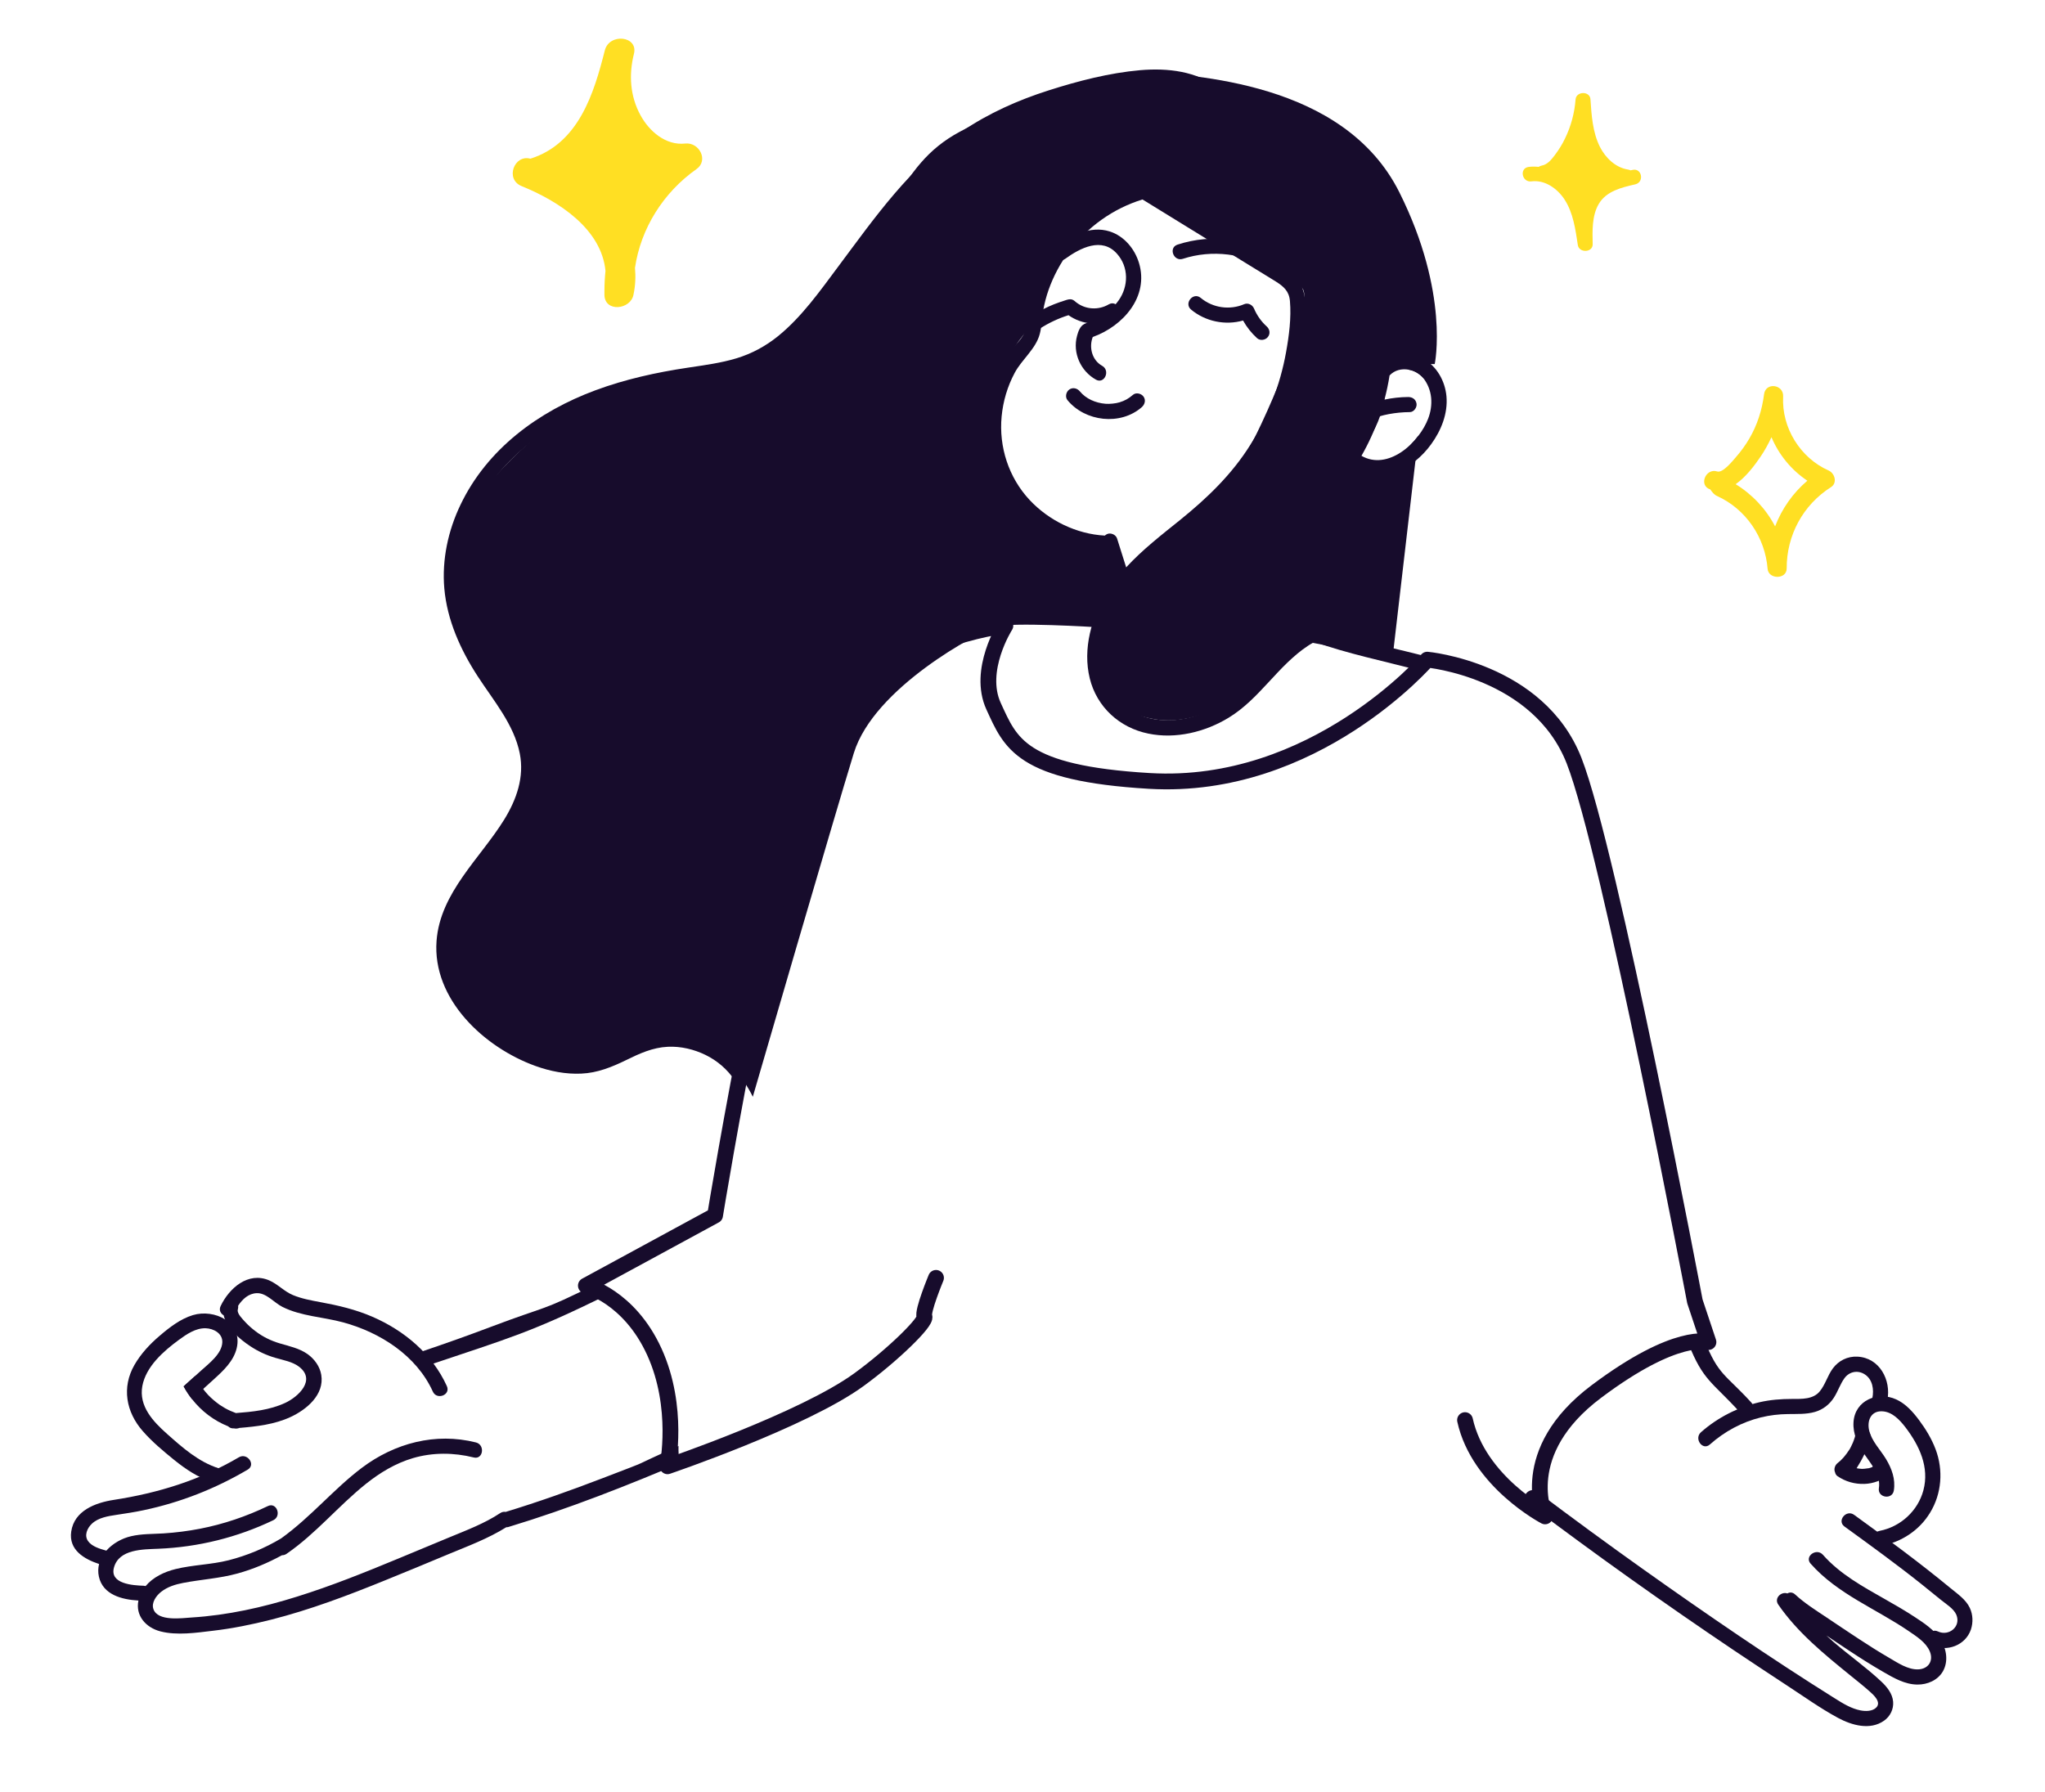 <?xml version="1.0" encoding="UTF-8"?> <svg xmlns="http://www.w3.org/2000/svg" width="162" height="142" viewBox="0 0 162 142" fill="none"> <path d="M106.334 48.925C105.939 48.969 105.544 49.048 105.153 49.153C102.555 49.878 100.848 51.955 99.083 53.795C97.429 55.53 95.524 56.834 93.075 57.041C90.902 57.23 88.651 56.351 87.755 54.243C86.807 52.021 87.536 49.338 88.804 47.392C90.27 45.139 92.531 43.528 94.58 41.85C96.704 40.115 98.605 38.209 100.062 35.869C101.488 33.581 102.489 31.047 103.007 28.403C103.297 26.931 103.463 25.39 103.389 23.897C103.349 23.128 103.108 22.439 102.537 21.903C101.967 21.367 101.208 20.998 100.545 20.594C97.437 18.684 94.326 16.773 91.223 14.867C91.087 14.639 90.823 14.477 90.503 14.56C85.609 15.842 81.857 20.3 81.33 25.311C81.295 25.667 81.273 26.036 81.141 26.369C81.005 26.721 80.742 27.002 80.496 27.287C80.061 27.797 79.684 28.341 79.355 28.925C78.714 30.076 78.315 31.372 78.17 32.676C77.88 35.289 78.6 37.963 80.299 39.988C82.107 42.149 84.731 43.466 87.527 43.629C87.777 44.432 88.036 45.236 88.286 46.044C88.08 46.316 87.891 46.593 87.712 46.883C86.465 48.89 85.754 51.406 86.329 53.752C86.891 56.026 88.695 57.66 90.964 58.121C93.127 58.569 95.458 58.003 97.319 56.87C99.772 55.39 101.229 52.741 103.608 51.169C104.205 50.778 104.85 50.489 105.531 50.309C105.917 50.199 106.312 50.128 106.711 50.093C106.597 49.702 106.47 49.312 106.334 48.925ZM87.707 42.311C87.637 42.342 87.575 42.386 87.523 42.434C85.28 42.316 83.094 41.248 81.562 39.61C79.908 37.836 79.118 35.412 79.346 33.001C79.46 31.789 79.807 30.616 80.382 29.54C80.953 28.469 82.05 27.656 82.366 26.466C82.528 25.86 82.528 25.223 82.638 24.608C82.734 24.046 82.879 23.502 83.068 22.961C83.45 21.885 83.99 20.867 84.674 19.949C86.136 17.981 88.172 16.523 90.507 15.803C93.426 17.608 96.231 19.334 99.044 21.06C99.711 21.473 100.387 21.877 101.058 22.298C101.69 22.698 102.12 23.067 102.186 23.853C102.3 25.188 102.116 26.593 101.879 27.902C101.414 30.493 100.448 33.005 99.053 35.236C97.582 37.59 95.634 39.457 93.496 41.187C92.03 42.368 90.494 43.554 89.213 44.951C88.971 44.182 88.73 43.418 88.488 42.654C88.387 42.355 87.992 42.188 87.707 42.311Z" fill="#170C2C"></path> <path d="M114.585 31.393C114.475 30.195 113.83 29.035 112.772 28.433C112.312 28.188 111.925 28.087 111.53 28.06C111.017 28.025 110.499 28.126 110.029 28.341C109.713 28.034 109.073 28.091 109.015 28.649C108.897 29.808 108.656 30.941 108.318 32.044C108.239 32.074 108.155 32.092 108.081 32.123C107.787 32.237 107.607 32.601 107.734 32.9C107.778 33.005 107.848 33.089 107.936 33.155C107.55 34.156 107.08 35.126 106.518 36.049C106.386 36.268 106.496 36.606 106.685 36.756C107.703 37.577 109.059 37.783 110.306 37.454C110.486 37.406 110.661 37.344 110.828 37.274C111.298 37.09 111.732 36.83 112.127 36.514C112.601 36.132 113.018 35.684 113.369 35.201C114.164 34.108 114.708 32.768 114.585 31.393ZM113.137 33.163C112.961 33.62 112.698 34.09 112.355 34.529C111.978 35.025 111.513 35.482 110.995 35.825C110.029 36.462 108.901 36.712 107.852 36.114C108.423 35.118 108.897 34.068 109.27 32.988C109.52 32.913 109.77 32.856 110.021 32.808C110.569 32.707 111.127 32.654 111.684 32.65C112 32.65 112.259 32.285 112.215 31.986C112.162 31.639 111.89 31.455 111.552 31.455C110.92 31.459 110.288 31.53 109.674 31.661C109.841 31.029 109.977 30.392 110.078 29.747C110.477 29.321 111.052 29.189 111.592 29.29C112.009 29.36 112.404 29.571 112.693 29.883C113.519 30.884 113.527 32.136 113.137 33.163Z" fill="#170C2C"></path> <path d="M48.124 102.576C48.691 102.295 47.563 102.871 48.124 102.576C42.107 105.554 40.337 106.013 33.968 108.156C33.235 108.406 32.805 107.282 33.538 107.036C35.316 106.434 37.084 105.806 38.836 105.143C43.541 103.36 42.684 103.999 47.187 101.75C47.74 101.873 47.611 102.352 48.124 102.576Z" fill="#170C2C"></path> <path d="M90.45 5.627C94.453 6.027 106.435 6.392 110.854 15.236C114.857 23.242 113.655 28.846 113.655 28.846H109.652C109.652 28.846 110.214 31.349 108.932 33.901C107.65 36.453 106.852 36.453 106.852 36.453C106.852 36.453 108.454 37.252 110.051 36.852C111.442 36.505 111.653 36.053 111.653 36.053L109.239 51.925L103.648 50.866C103.648 50.866 97.02 57.915 91.53 56.993C86.043 56.07 86.588 52.487 87.641 48.864C88.699 45.24 96.889 39.817 99.465 34.533C102.041 29.25 103.893 23.655 103.169 22.847C102.445 22.039 90.441 15.636 90.441 15.636C90.441 15.636 83.919 18.016 82.84 21.64C81.76 25.263 82.44 24.841 80.838 26.844C79.236 28.846 76.436 36.852 80.838 40.054C85.24 43.255 87.641 43.255 87.641 43.255L88.44 46.057L86.908 49.694C86.908 49.694 80.035 49.259 78.837 49.663C77.468 50.12 69.234 54.467 67.636 59.672C66.034 64.876 59.635 86.896 59.635 86.896C59.635 86.896 57.634 82.491 53.635 82.091C49.633 81.691 42.834 88.499 36.83 79.689C29.891 69.504 43.238 68.002 41.632 59.672C40.025 51.34 29.351 47.577 40.495 36.404C49.633 27.243 58.608 31.556 63.239 26.444C71.165 17.683 70.84 13.234 76.041 10.432C81.242 7.63 90.45 5.627 90.45 5.627Z" fill="#170C2C"></path> <path d="M113.615 52.179C113.277 52.517 112.935 52.842 112.584 53.163C109.682 52.381 106.689 51.784 104.069 50.831C103.34 50.568 103.832 49.474 104.556 49.733C107.492 50.805 110.6 51.349 113.615 52.179Z" fill="#170C2C"></path> <path d="M112.356 34.529C112.281 35.192 112.202 35.855 112.127 36.519C112 37.612 111.877 38.701 111.746 39.795C111.293 43.668 110.846 47.55 110.394 51.428C110.306 52.201 109.117 52.013 109.204 51.248C109.696 47.01 110.187 42.768 110.679 38.53C110.727 38.113 110.776 37.696 110.824 37.283C110.885 36.8 110.798 36.536 110.846 36.053C111.368 35.706 111.983 35.025 112.356 34.529Z" fill="#170C2C"></path> <path d="M112.799 30.001C112.412 29.571 112.013 29.36 111.6 29.29C111.6 28.881 111.579 28.473 111.535 28.064C111.513 27.814 111.473 27.564 111.425 27.318C111.122 25.684 110.468 24.108 109.801 22.593C109.217 21.279 108.559 19.997 107.826 18.763C105.092 14.182 101.234 10.182 96.257 8.148C96.165 8.139 96.072 8.109 95.98 8.043C95.739 7.946 95.502 7.854 95.252 7.771C95.028 7.691 94.918 7.533 94.9 7.362C94.334 7.085 93.72 6.905 93.079 6.804C90.814 6.449 88.466 6.967 86.267 7.498C83.849 8.082 81.453 8.873 79.232 9.997C74.865 12.206 71.771 15.917 68.896 19.764C67.469 21.67 66.1 23.625 64.538 25.421C62.958 27.243 61.118 28.785 58.779 29.501C56.379 30.238 53.828 30.361 51.384 30.919C49.001 31.459 46.635 32.259 44.489 33.44C40.495 35.636 37.159 39.382 36.466 44.011C36.106 46.417 36.637 48.785 37.699 50.95C38.735 53.071 40.315 54.863 41.412 56.949C42.378 58.78 42.786 60.818 42.202 62.838C41.702 64.586 40.653 66.105 39.578 67.55C38.493 69.004 37.304 70.418 36.518 72.06C35.671 73.822 35.5 75.728 36.268 77.555C37.106 79.548 38.783 81.164 40.613 82.267C42.658 83.496 45.226 84.37 47.583 83.558C48.733 83.167 49.769 82.486 50.919 82.096C51.928 81.753 52.999 81.656 54.057 81.788C56.102 82.047 58.011 83.171 59.174 84.88C59.609 85.521 58.639 86.219 58.2 85.582C57.616 84.726 56.831 84.041 55.896 83.584C54.97 83.132 53.934 82.886 52.902 82.934C51.704 82.991 50.664 83.466 49.606 83.988C48.469 84.542 47.324 85.007 46.051 85.06C44.809 85.117 43.589 84.875 42.426 84.458C38.379 83.004 34.232 79.184 34.583 74.537C34.873 70.712 38.05 67.998 39.946 64.928C40.92 63.343 41.548 61.569 41.175 59.694C40.719 57.397 39.09 55.504 37.848 53.589C36.483 51.49 35.417 49.136 35.197 46.615C35 44.336 35.5 42.026 36.488 39.975C38.603 35.561 42.667 32.588 47.175 30.919C49.532 30.045 51.994 29.505 54.478 29.132C55.777 28.934 57.094 28.767 58.353 28.385C59.56 28.016 60.64 27.432 61.623 26.642C63.502 25.122 64.946 23.071 66.381 21.148C67.842 19.193 69.264 17.213 70.849 15.359C72.433 13.506 74.189 11.771 76.212 10.401C78.31 8.974 80.65 7.933 83.063 7.164C85.394 6.418 87.869 5.777 90.318 5.561C92.508 5.373 94.778 5.636 96.573 6.989C99.36 8.091 101.883 9.804 104.016 11.899C106.154 14.002 107.931 16.435 109.38 19.048C110.091 20.331 110.727 21.648 111.293 22.997C111.987 24.674 112.619 26.418 112.777 28.236C112.785 28.306 112.79 28.372 112.794 28.442C112.807 28.96 112.812 29.483 112.799 30.001Z" fill="#170C2C"></path> <path d="M100.352 25.869C99.913 25.474 99.57 24.986 99.342 24.446C99.219 24.156 98.873 23.967 98.565 24.099C97.415 24.591 96.077 24.398 95.12 23.603C94.523 23.106 93.764 24.037 94.356 24.529C95.489 25.474 97.064 25.794 98.473 25.394C98.763 25.917 99.136 26.387 99.584 26.795C99.825 27.011 100.229 26.953 100.426 26.712C100.65 26.453 100.593 26.088 100.352 25.869Z" fill="#170C2C"></path> <path d="M87.83 24.116C87.027 24.586 86.004 24.534 85.267 23.963C85.157 23.879 85.065 23.774 84.929 23.734C84.74 23.677 84.56 23.739 84.385 23.796C84.082 23.888 83.783 23.998 83.485 24.112C82.91 24.34 82.365 24.626 81.843 24.96C81.571 25.135 81.431 25.465 81.589 25.768C81.729 26.035 82.124 26.198 82.396 26.022C83.099 25.574 83.853 25.219 84.643 24.973C85.732 25.741 87.202 25.877 88.383 25.183C89.05 24.793 88.497 23.726 87.83 24.116Z" fill="#170C2C"></path> <path d="M90.226 20.827C89.884 19.703 89.037 18.688 87.896 18.332C86.364 17.858 84.885 18.662 83.674 19.536C83.046 19.988 83.748 20.963 84.376 20.511C85.578 19.641 87.29 18.754 88.488 20.107C89.423 21.156 89.41 22.68 88.615 23.8C88.194 24.393 87.624 24.872 86.987 25.219C86.641 25.407 86.254 25.487 85.907 25.662C85.561 25.838 85.42 26.242 85.324 26.598C84.951 27.959 85.605 29.404 86.82 30.08C87.496 30.454 87.979 29.356 87.308 28.982C86.504 28.534 86.25 27.516 86.566 26.699C88.967 25.842 91.038 23.502 90.226 20.827Z" fill="#170C2C"></path> <path d="M101.449 20.458C99.026 18.895 96.024 18.482 93.276 19.382C92.543 19.624 92.969 20.744 93.702 20.506C96.002 19.755 98.64 20.067 100.676 21.385C100.948 21.56 101.295 21.578 101.523 21.31C101.712 21.077 101.725 20.634 101.449 20.458Z" fill="#170C2C"></path> <path d="M90.586 31.42C90.41 31.174 89.993 31.068 89.748 31.284C89.401 31.582 89.116 31.745 88.681 31.877C88.383 31.969 87.891 32.017 87.579 31.991C86.772 31.925 86.026 31.591 85.539 31.003C85.332 30.752 84.977 30.669 84.7 30.866C84.45 31.047 84.358 31.455 84.564 31.705C85.969 33.409 88.751 33.739 90.445 32.263C90.691 32.043 90.788 31.701 90.586 31.42Z" fill="#170C2C"></path> <path d="M17.611 106.342C17.637 105.635 16.913 105.253 16.29 105.235C15.5 105.213 14.771 105.714 14.161 106.162C12.954 107.049 11.567 108.261 11.277 109.807C10.979 111.41 12.133 112.631 13.239 113.61C14.464 114.699 15.732 115.824 17.321 116.329C18.058 116.561 17.562 117.659 16.834 117.427C15.697 117.067 14.701 116.399 13.779 115.652C12.914 114.95 12.045 114.225 11.312 113.386C9.983 111.876 9.627 109.917 10.654 108.134C11.168 107.247 11.866 106.496 12.642 105.837C13.415 105.174 14.293 104.493 15.28 104.194C16.983 103.681 19.239 104.752 18.752 106.808C18.51 107.835 17.694 108.595 16.944 109.276C16.658 109.53 16.377 109.794 16.092 110.049C15.798 110.316 15.504 110.58 15.21 110.848C14.96 110.532 14.736 110.194 14.547 109.838C14.846 109.566 15.148 109.298 15.447 109.025C15.614 108.872 15.78 108.722 15.952 108.569C16.557 108.02 17.58 107.255 17.611 106.342Z" fill="#170C2C"></path> <path d="M35.399 109.82C34.245 107.273 32.037 105.424 29.505 104.326C28.18 103.751 26.797 103.426 25.384 103.167C24.646 103.031 23.905 102.895 23.211 102.609C22.509 102.319 22.004 101.735 21.32 101.441C19.656 100.729 18.155 102.06 17.479 103.474C17.326 103.795 17.475 104.071 17.716 104.208C17.958 105.235 19.015 106.122 19.836 106.663C20.455 107.071 21.109 107.374 21.816 107.58C22.452 107.769 23.172 107.879 23.707 108.296C25.037 109.333 23.654 110.655 22.588 111.151C21.368 111.717 20.012 111.854 18.686 111.955C18.392 111.845 18.102 111.722 17.83 111.568C17.549 111.397 17.484 111.357 17.413 111.309C17.247 111.19 17.08 111.063 16.922 110.927C16.768 110.8 16.628 110.663 16.487 110.518C16.285 110.29 16.224 110.22 16.167 110.141C15.991 109.917 15.895 109.776 15.803 109.636C15.75 109.557 15.702 109.478 15.653 109.39C15.513 109.122 15.482 109.069 15.447 109.025L14.547 109.838C14.741 110.193 14.964 110.532 15.21 110.848C15.956 111.801 16.944 112.556 18.072 113.004C18.181 113.114 18.335 113.184 18.532 113.167C18.682 113.197 18.831 113.189 18.963 113.132C20.341 113.017 21.754 112.855 23.018 112.266C24.287 111.678 25.709 110.501 25.45 108.929C25.34 108.261 24.91 107.673 24.37 107.286C23.707 106.816 22.926 106.663 22.162 106.434C21.473 106.228 20.819 105.912 20.249 105.477C19.946 105.248 19.656 104.994 19.402 104.713C19.226 104.515 18.748 104.058 18.84 103.755C18.87 103.65 18.875 103.549 18.866 103.448C19.208 102.93 19.683 102.482 20.332 102.455C21.096 102.42 21.719 103.215 22.369 103.54C23.861 104.291 25.599 104.335 27.188 104.77C30.128 105.569 32.99 107.4 34.285 110.246C34.596 110.953 35.72 110.527 35.399 109.82Z" fill="#170C2C"></path> <path d="M53.749 114.563C53.727 115.019 53.811 115.524 53.749 115.977C51.568 116.939 56.585 114.774 54.39 115.705C49.764 117.673 45.09 119.521 40.275 120.98C40.214 120.997 40.161 121.001 40.104 121.001C38.678 121.897 37.076 122.49 35.522 123.136C33.858 123.83 32.195 124.524 30.523 125.2C27.565 126.403 24.567 127.541 21.464 128.327C19.95 128.709 18.422 129.021 16.873 129.201C15.548 129.359 14.012 129.592 12.699 129.249C11.554 128.95 10.716 128.006 10.966 126.807C9.675 126.737 8.157 126.359 7.836 124.923C7.757 124.568 7.77 124.229 7.849 123.913C6.664 123.522 5.431 122.798 5.642 121.344C5.883 119.68 7.564 119.056 9.017 118.832C12.524 118.292 15.846 117.269 18.923 115.459C19.581 115.068 20.292 116.039 19.625 116.434C17.066 117.945 14.297 119.034 11.387 119.649C10.672 119.803 9.956 119.908 9.236 120.018C8.565 120.119 7.788 120.237 7.275 120.725C6.91 121.072 6.651 121.647 6.98 122.104C7.292 122.539 7.928 122.714 8.424 122.855C8.925 122.288 9.653 121.88 10.377 121.713C11.216 121.515 12.085 121.542 12.941 121.489C13.915 121.427 14.881 121.305 15.837 121.12C17.703 120.76 19.507 120.145 21.218 119.324C21.916 118.986 22.337 120.114 21.648 120.444C18.8 121.81 15.697 122.578 12.537 122.705C11.339 122.758 9.434 122.723 9.03 124.185C8.666 125.494 10.536 125.608 11.374 125.635C11.435 125.639 11.488 125.652 11.536 125.661C12.12 124.958 13.02 124.532 13.911 124.313C15.293 123.975 16.733 123.966 18.115 123.615C19.577 123.241 20.981 122.657 22.272 121.884C24.655 120.167 26.432 117.976 28.658 116.298C31.26 114.335 34.499 113.474 37.703 114.282C38.449 114.471 38.274 115.661 37.528 115.472C35.943 115.077 34.28 115.064 32.709 115.525C31.331 115.933 30.115 116.667 29 117.554C26.81 119.302 25.023 121.511 22.702 123.105C22.579 123.193 22.452 123.219 22.337 123.219C21.214 123.83 20.038 124.33 18.8 124.669C17.382 125.059 15.943 125.134 14.508 125.411C13.898 125.525 13.265 125.723 12.77 126.113C12.383 126.416 11.971 126.974 12.155 127.492C12.506 128.481 14.42 128.199 15.175 128.151C18.019 127.975 20.81 127.352 23.523 126.5C26.257 125.648 28.912 124.576 31.55 123.483C32.906 122.921 34.262 122.359 35.618 121.792C36.988 121.225 38.392 120.698 39.63 119.877C39.779 119.781 39.92 119.763 40.06 119.785C42.65 118.994 45.195 118.09 47.723 117.119C52.231 115.389 49.343 116.521 53.749 114.563Z" fill="#170C2C"></path> <path d="M153.739 129.921C153.252 129.152 152.453 128.617 151.707 128.129C150.947 127.629 150.157 127.172 149.367 126.724C147.603 125.723 145.768 124.726 144.408 123.184C143.899 122.609 142.92 123.307 143.433 123.887C145.575 126.302 148.599 127.448 151.215 129.236C151.825 129.653 152.571 130.123 152.87 130.83C153.19 131.581 152.764 132.231 151.957 132.262C151.141 132.292 150.342 131.748 149.666 131.353C148.854 130.883 148.059 130.378 147.274 129.864C146.392 129.289 145.523 128.7 144.645 128.112C143.807 127.554 142.951 127.014 142.209 126.329C142.003 126.135 141.774 126.14 141.59 126.245C141.116 126.074 140.51 126.614 140.875 127.137C142.411 129.359 144.509 131.058 146.585 132.745C147.098 133.162 147.625 133.575 148.121 134.018C148.428 134.291 149.043 134.848 148.643 135.274C148.34 135.595 147.783 135.591 147.384 135.512C146.664 135.371 146.014 134.976 145.4 134.589C140.225 131.348 135.173 127.883 130.196 124.348C127.361 122.332 124.557 120.277 121.783 118.186C121.168 117.725 120.374 118.626 120.993 119.091C126.338 123.123 131.794 127.009 137.35 130.747C138.733 131.673 140.115 132.591 141.511 133.505C142.859 134.383 144.193 135.345 145.61 136.109C146.699 136.693 148.143 137.106 149.249 136.328C149.736 135.986 150.017 135.419 149.969 134.822C149.916 134.177 149.477 133.641 149.025 133.219C147.831 132.099 146.475 131.146 145.233 130.075C145.044 129.912 144.864 129.741 144.68 129.578C145.29 129.987 145.9 130.395 146.515 130.799C147.388 131.375 148.275 131.937 149.183 132.459C150.017 132.942 150.899 133.456 151.887 133.465C152.685 133.474 153.502 133.127 153.914 132.415C154.358 131.625 154.204 130.659 153.739 129.921Z" fill="#170C2C"></path> <path d="M156.043 127.391C155.732 126.724 155.06 126.276 154.507 125.819C152.041 123.786 149.464 121.893 146.879 120.018C146.256 119.565 145.492 120.492 146.116 120.944C148.178 122.442 150.241 123.935 152.234 125.525C152.738 125.929 153.243 126.337 153.744 126.746C154.143 127.075 154.766 127.44 154.977 127.936C155.367 128.876 154.38 129.662 153.52 129.258C152.822 128.928 152.33 130.026 153.033 130.356C154.213 130.909 155.701 130.369 156.131 129.104C156.315 128.546 156.294 127.923 156.043 127.391Z" fill="#170C2C"></path> <path d="M153.335 114.827C153.024 113.997 152.55 113.219 152.023 112.512C151.536 111.858 150.961 111.212 150.206 110.87C148.74 110.202 146.945 110.949 146.831 112.666C146.77 113.606 147.169 114.436 147.682 115.2C148.227 116.008 149.003 116.856 148.841 117.905C148.723 118.669 149.908 118.85 150.026 118.085C150.167 117.189 149.864 116.359 149.407 115.6C148.964 114.866 148.284 114.199 148.073 113.347C147.889 112.591 148.187 111.796 149.061 111.814C149.877 111.827 150.487 112.49 150.948 113.088C152.045 114.528 152.857 116.241 152.365 118.081C151.927 119.715 150.548 120.966 148.898 121.287C148.148 121.432 148.271 122.626 149.03 122.481C150.632 122.17 152.045 121.252 152.897 119.846C153.823 118.331 153.954 116.474 153.335 114.827Z" fill="#170C2C"></path> <path d="M149.06 116.026C148.801 115.925 148.477 115.995 148.319 116.232C148.183 116.28 148.117 116.311 148.064 116.316C148.218 116.307 148.029 116.32 147.994 116.329C147.889 116.346 147.788 116.359 147.682 116.368C147.621 116.373 147.564 116.373 147.502 116.377C147.314 116.364 147.191 116.351 147.077 116.324C147.529 115.608 147.959 114.783 148.165 113.883C148.235 113.575 147.968 113.233 147.66 113.197C147.318 113.162 147.055 113.373 146.976 113.702C146.962 113.76 146.949 113.821 146.932 113.878C146.87 114.067 146.831 114.181 146.783 114.295C146.734 114.41 146.682 114.524 146.625 114.633C146.594 114.695 146.559 114.756 146.528 114.814C146.352 115.081 146.212 115.279 146.045 115.468C145.966 115.556 145.883 115.644 145.795 115.727C145.677 115.828 145.624 115.872 145.571 115.916C145.356 116.087 145.255 116.399 145.369 116.649C145.396 116.772 145.457 116.882 145.567 116.957C146.203 117.387 146.927 117.593 147.695 117.567C148.042 117.558 148.398 117.484 148.727 117.361C148.924 117.286 149.153 117.198 149.284 117.027C149.539 116.706 149.477 116.184 149.06 116.026Z" fill="#170C2C"></path> <path d="M147.13 107.484C146.357 107.449 145.655 107.796 145.194 108.415C144.777 108.977 144.602 109.693 144.158 110.233C143.632 110.879 142.719 110.835 141.964 110.835C141.086 110.835 140.235 110.901 139.374 111.098C137.663 111.498 136.07 112.306 134.749 113.47C134.174 113.979 134.871 114.959 135.451 114.445C136.609 113.417 137.988 112.666 139.497 112.297C140.195 112.126 140.915 112.042 141.63 112.034C142.355 112.02 143.079 112.064 143.781 111.862C144.409 111.678 144.918 111.283 145.273 110.738C145.594 110.242 145.774 109.658 146.12 109.183C146.507 108.661 147.178 108.529 147.731 108.894C148.35 109.298 148.46 110.101 148.324 110.769C148.17 111.524 149.355 111.704 149.509 110.949C149.833 109.337 148.89 107.563 147.13 107.484Z" fill="#170C2C"></path> <path d="M138.759 111.147C136.684 108.863 136.127 108.997 134.999 106.125C134.714 105.405 133.464 105.717 133.75 106.438C134.917 109.402 135.643 109.491 137.79 111.849C138.009 112.091 138.343 112.187 138.628 111.985C138.865 111.818 138.979 111.388 138.759 111.147Z" fill="#170C2C"></path> <path d="M74.149 101.243C74.149 101.243 73.043 103.905 73.232 104.309C73.421 104.713 70.748 107.339 68.04 109.311C63.642 112.512 52.88 116.171 52.88 116.171C52.88 116.171 53.842 111.515 51.84 107.11C49.839 102.706 46.411 101.858 46.411 101.858L56.646 96.298C56.646 96.298 61.847 64.27 65.85 57.467C69.853 50.664 79.644 49.571 79.644 49.571C79.644 49.571 77.388 53.093 78.714 55.965C80.053 58.868 80.851 61.27 91.056 61.872C104.113 62.64 113.062 52.263 113.062 52.263C113.062 52.263 121.866 53.062 124.693 60.264C127.519 67.467 134.265 103.105 134.265 103.105L135.34 106.329C135.34 106.329 132.861 105.442 126.462 110.246C120.058 115.051 122.397 120.141 122.397 120.141C122.397 120.141 117.135 117.4 116.055 112.512" stroke="#170C2C" stroke-width="1.25" stroke-linecap="round" stroke-linejoin="round"></path> <g clip-path="url(#clip0_103_883)"> <path d="M129.539 14.606C128.453 14.854 127.241 15.142 126.645 16.167C126.098 17.108 126.147 18.305 126.168 19.35C126.18 20.023 125.086 20.055 124.992 19.415C124.804 18.185 124.633 16.86 123.927 15.787C123.372 14.946 122.384 14.229 121.315 14.37C120.56 14.466 120.335 13.321 121.099 13.225C121.368 13.188 121.633 13.197 121.89 13.221C121.96 13.172 122.045 13.136 122.143 13.117C122.6 13.032 122.915 12.624 123.176 12.28C123.482 11.871 123.756 11.439 123.976 10.974C124.453 9.997 124.731 8.956 124.813 7.875C124.866 7.219 125.943 7.199 125.992 7.859C126.078 9.137 126.159 10.478 126.747 11.647C127.188 12.512 127.984 13.285 128.984 13.437C129.053 13.449 129.114 13.473 129.172 13.497C129.225 13.485 129.274 13.473 129.327 13.461C130.069 13.289 130.282 14.434 129.539 14.606Z" fill="#FFDF23"></path> </g> <g clip-path="url(#clip1_103_883)"> <path d="M144.862 37.279C142.612 36.284 141.125 33.882 141.256 31.417C141.306 30.441 139.862 30.259 139.744 31.242C139.587 32.48 139.206 33.681 138.575 34.751C138.269 35.277 137.912 35.765 137.512 36.221C137.262 36.509 136.481 37.491 136.037 37.354C135.106 37.06 134.544 38.48 135.481 38.774C135.65 39.005 135.781 39.187 136.025 39.299C138.306 40.332 139.831 42.584 140.025 45.068C140.094 45.918 141.537 45.918 141.537 45.042C141.525 42.415 142.831 40 145.05 38.593C145.569 38.261 145.35 37.498 144.862 37.279ZM140.619 41.702C139.906 40.338 138.819 39.174 137.494 38.361C138.306 37.798 138.994 36.878 139.469 36.178C139.8 35.69 140.087 35.17 140.331 34.639C140.919 36.028 141.9 37.235 143.175 38.086C142.037 39.049 141.156 40.307 140.619 41.702Z" fill="#FFDF23"></path> </g> <g clip-path="url(#clip2_103_883)"> <path d="M55.167 13.402C52.546 15.251 50.759 18.102 50.301 21.223C50.365 21.899 50.338 22.612 50.182 23.352C49.953 24.542 47.919 24.759 47.882 23.379V23.09C47.882 22.522 47.91 21.989 47.965 21.466C47.653 18.165 44.309 15.955 41.321 14.746C39.993 14.205 40.726 12.22 42.018 12.572C45.857 11.363 47.057 7.367 47.91 4.002C48.258 2.595 50.576 2.839 50.219 4.264C49.806 5.906 49.907 7.62 50.741 9.135C51.428 10.398 52.739 11.544 54.287 11.372C55.396 11.255 56.157 12.716 55.167 13.402Z" fill="#FFDF23"></path> </g> <defs> <clipPath id="clip0_103_883"> <rect width="9.375" height="12.5" fill="white" transform="translate(120.625 7.375)"></rect> </clipPath> <clipPath id="clip1_103_883"> <rect width="10.35" height="15.115" fill="white" transform="translate(135 30.591)"></rect> </clipPath> <clipPath id="clip2_103_883"> <rect width="15" height="21.271" fill="white" transform="translate(40.625 3.064)"></rect> </clipPath> </defs> </svg> 